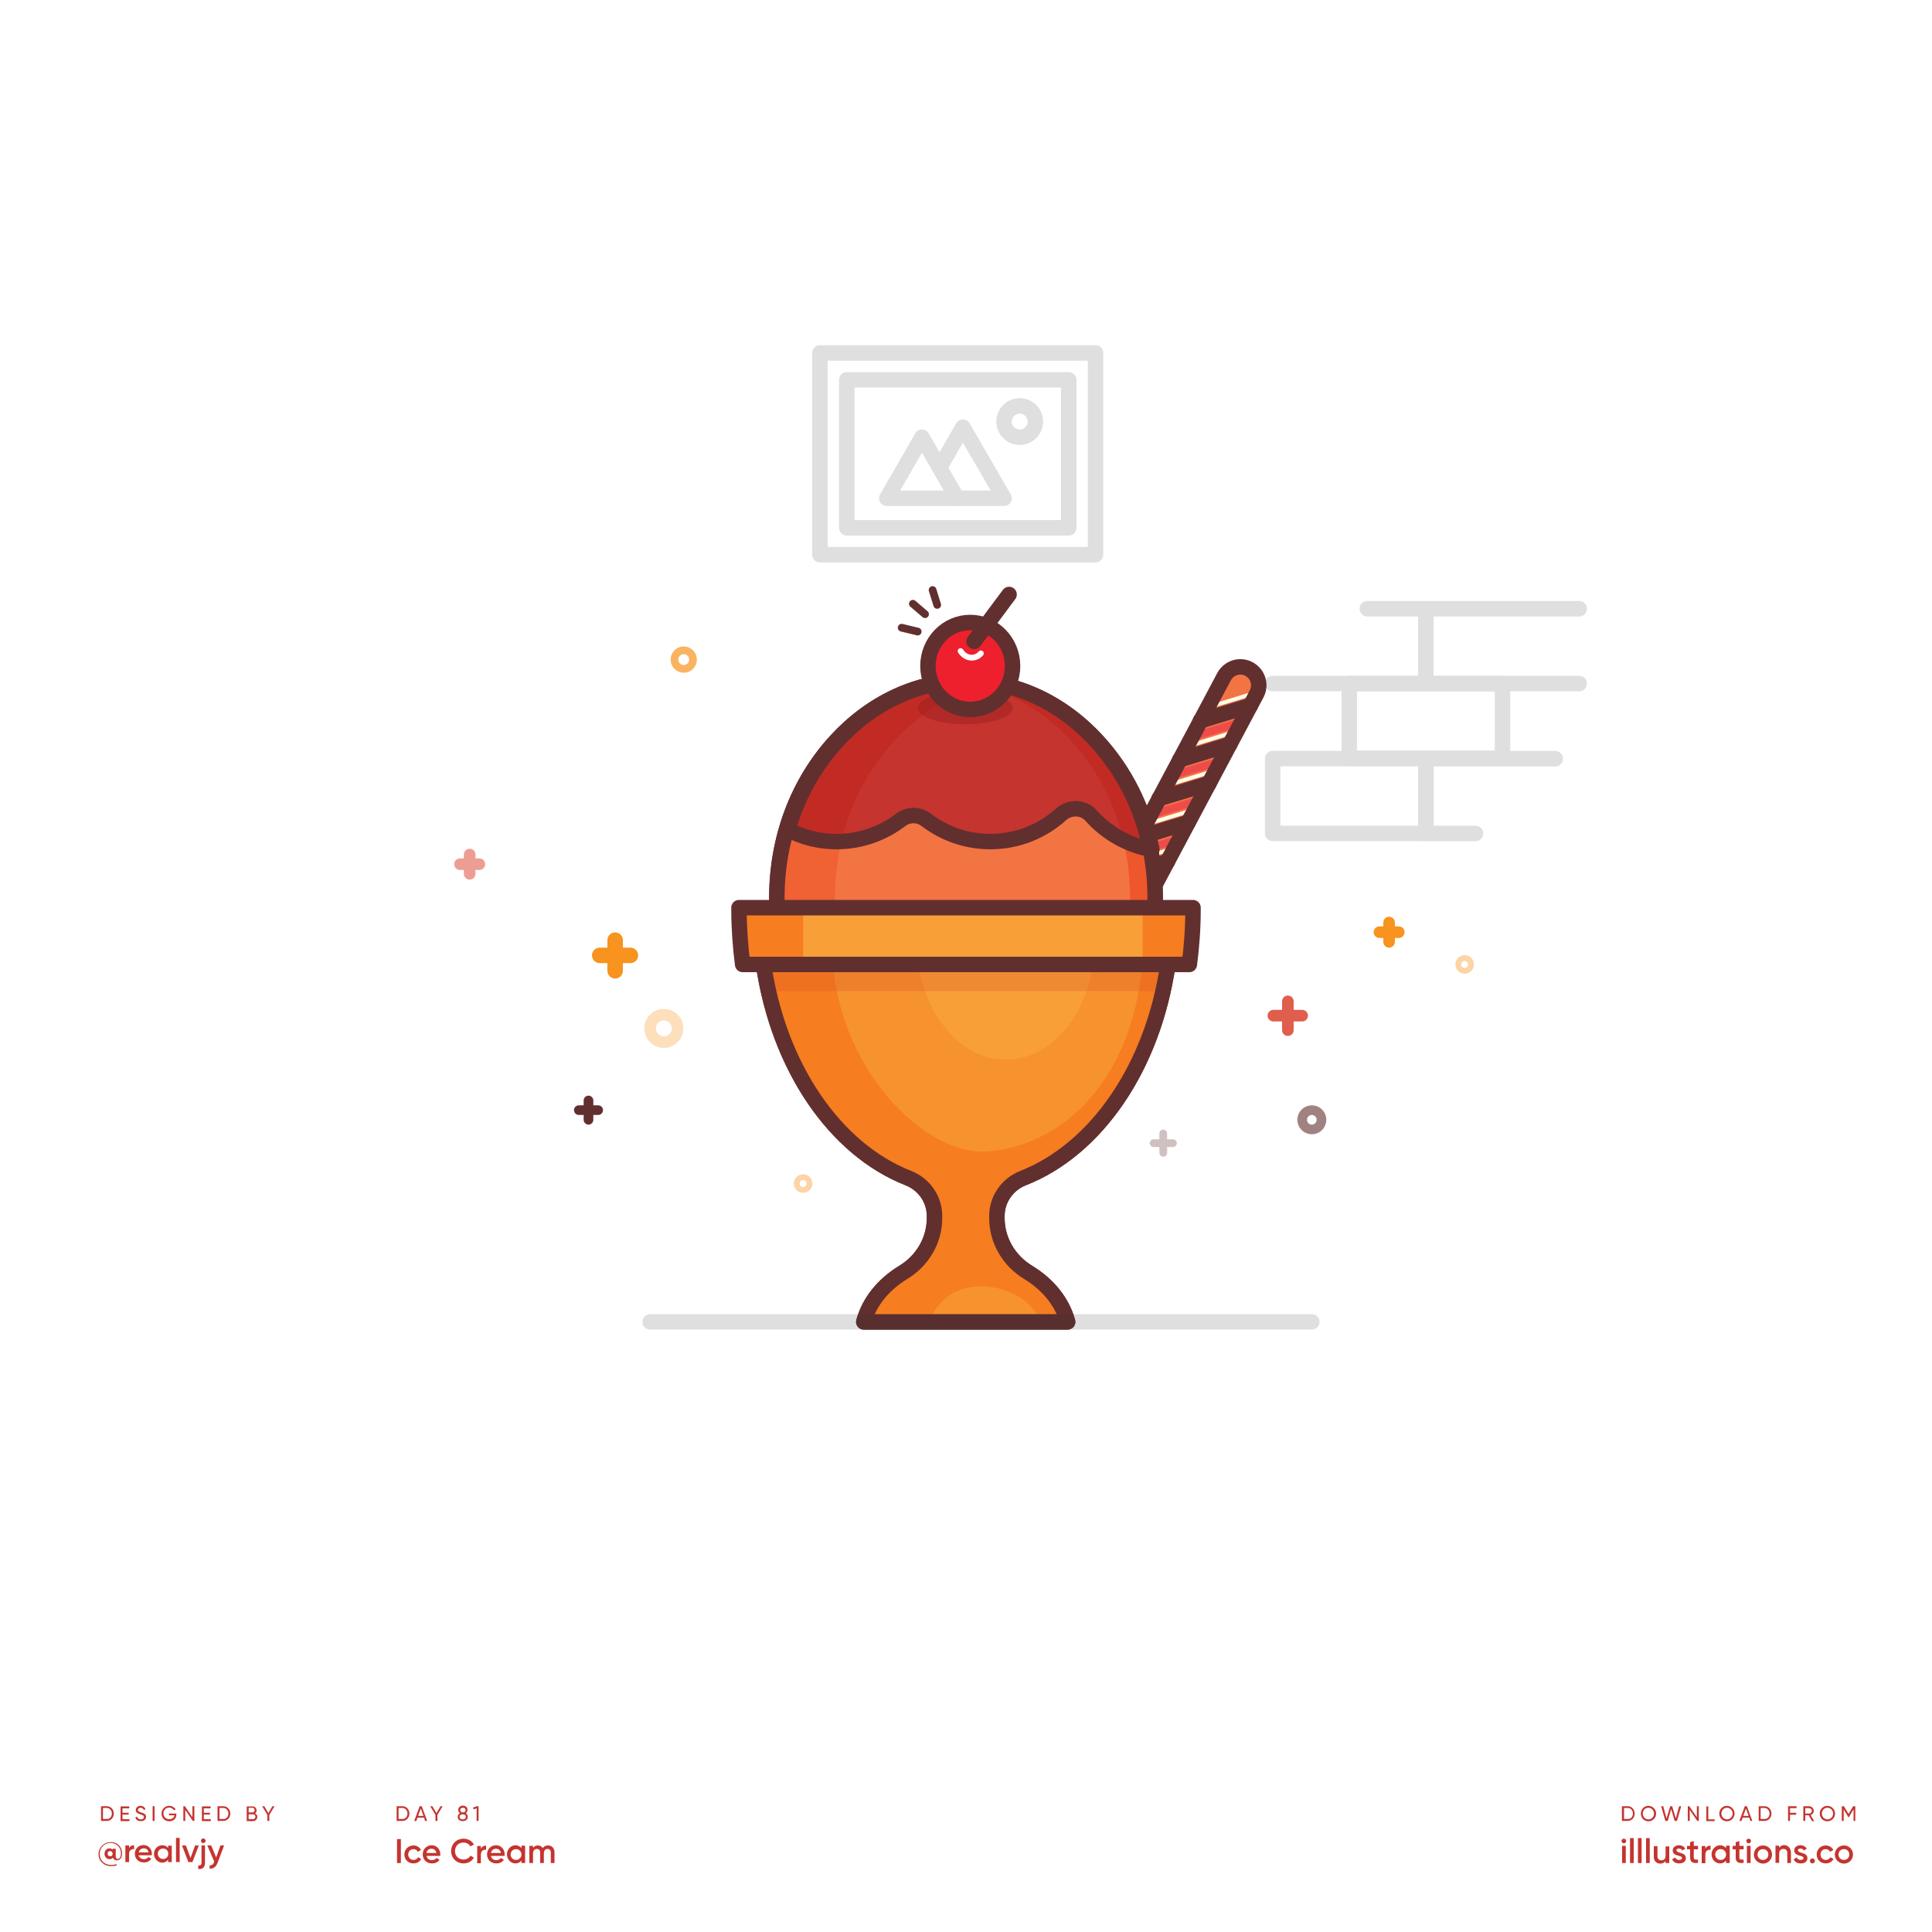 <?xml version="1.0" encoding="utf-8"?>
<!-- Generator: Adobe Illustrator 23.1.1, SVG Export Plug-In . SVG Version: 6.00 Build 0)  -->
<svg version="1.1" id="Layer_1" xmlns="http://www.w3.org/2000/svg" xmlns:xlink="http://www.w3.org/1999/xlink" x="0px" y="0px"
	 viewBox="0 0 1000 1000" style="enable-background:new 0 0 1000 1000;" xml:space="preserve">
<style type="text/css">
	.st0{fill:#FFFFFF;}
	.st1{fill:#C5342F;}
	.st2{display:none;fill:none;stroke:#474747;stroke-width:6;stroke-linecap:round;stroke-linejoin:round;stroke-miterlimit:10;}
	.st3{fill:none;stroke:#622F2F;stroke-width:8;stroke-linecap:round;stroke-linejoin:round;stroke-miterlimit:10;}
	.st4{fill:#F37443;}
	.st5{fill:none;stroke:#F04B4B;stroke-width:4;stroke-linecap:round;stroke-linejoin:round;stroke-miterlimit:10;}
	.st6{fill:none;stroke:#FFFDEB;stroke-width:2;stroke-linecap:round;stroke-linejoin:round;stroke-miterlimit:10;}
	.st7{fill:#FFFDFD;}
	.st8{fill:#EE562B;}
	.st9{fill:#C22B24;}
	.st10{fill:#F06134;}
	.st11{fill:#F99F38;}
	.st12{fill:#F67D20;}
	.st13{opacity:0.4;fill:#931C1C;}
	.st14{fill:#F7932F;}
	.st15{opacity:0.3;fill:#D8542B;}
	.st16{fill:#EE202E;}
	.st17{fill:none;stroke:#FFFFFF;stroke-width:3;stroke-linecap:round;stroke-linejoin:round;stroke-miterlimit:10;}
	.st18{fill:none;stroke:#622F2F;stroke-width:4;stroke-linecap:round;stroke-linejoin:round;stroke-miterlimit:10;}
	.st19{opacity:0.6;}
	.st20{fill:none;stroke:#DF5E4C;stroke-width:6;stroke-linecap:round;stroke-linejoin:round;stroke-miterlimit:10;}
	.st21{fill:none;stroke:#F7931E;stroke-width:6;stroke-linecap:round;stroke-linejoin:round;stroke-miterlimit:10;}
	.st22{fill:none;stroke:#622F2F;stroke-width:5;stroke-linecap:round;stroke-linejoin:round;stroke-miterlimit:10;}
	.st23{opacity:0.3;}
	.st24{fill:none;stroke:#F7931E;stroke-width:8;stroke-linecap:round;stroke-linejoin:round;stroke-miterlimit:10;}
	.st25{opacity:0.6;fill:none;stroke:#622F2F;stroke-width:5;stroke-linecap:round;stroke-linejoin:round;stroke-miterlimit:10;}
	.st26{opacity:0.7;fill:none;stroke:#F7931E;stroke-width:4;stroke-linecap:round;stroke-linejoin:round;stroke-miterlimit:10;}
	.st27{opacity:0.3;fill:none;stroke:#F7931E;stroke-width:6;stroke-linecap:round;stroke-linejoin:round;stroke-miterlimit:10;}
	.st28{opacity:0.4;fill:none;stroke:#F7931E;stroke-width:3;stroke-linecap:round;stroke-linejoin:round;stroke-miterlimit:10;}
	.st29{opacity:0.15;}
	.st30{fill:none;stroke:#262626;stroke-width:8;stroke-linecap:round;stroke-linejoin:round;stroke-miterlimit:10;}
</style>
<rect id="XMLID_80_" class="st0" width="1000" height="1000"/>
<g>
	<g>
		<g>
			<path class="st1" d="M63.2,959.2c0,2.5-1.2,3.7-2.6,3.7c-1.1,0-1.9-0.5-2.1-1.4c-0.4,0.5-1,0.8-1.8,0.8c-1.5,0-2.6-1.2-2.6-2.8
				c0-1.6,1.1-2.8,2.6-2.8c0.7,0,1.2,0.3,1.6,0.7v-0.5h1.6v3.9c0,0.8,0.3,1.4,1,1.4c0.9,0,1.7-0.9,1.7-3c0-3-2.3-5.3-5.4-5.3
				c-3.1,0-5.6,2.4-5.6,5.7c0,3.3,2.5,5.7,5.9,5.7c1.1,0,2.1-0.2,2.9-0.4v0.6c-0.8,0.3-1.7,0.4-2.9,0.4c-3.7,0-6.5-2.6-6.5-6.2
				c0-3.4,2.7-6.2,6.2-6.2C61.1,953.3,63.2,956.4,63.2,959.2z M58.3,959.5c0-0.8-0.6-1.4-1.3-1.4c-0.8,0-1.3,0.5-1.3,1.4
				c0,0.8,0.6,1.3,1.3,1.3C57.8,960.9,58.3,960.3,58.3,959.5z"/>
		</g>
		<g>
			<path class="st1" d="M69.4,955.1v2c-1.2-0.1-2.6,0.5-2.6,2.4v4.3h-1.9v-8.6h1.9v1.4C67.3,955.5,68.3,955.1,69.4,955.1z"/>
		</g>
		<g>
			<path class="st1" d="M74.6,962.3c1,0,1.8-0.5,2.2-1.1l1.5,0.9c-0.8,1.2-2.1,1.9-3.8,1.9c-2.8,0-4.7-1.9-4.7-4.5
				c0-2.5,1.8-4.5,4.5-4.5c2.6,0,4.3,2.1,4.3,4.5c0,0.3,0,0.5-0.1,0.8h-6.8C72.1,961.6,73.2,962.3,74.6,962.3z M76.9,958.8
				c-0.3-1.5-1.3-2.1-2.5-2.1c-1.4,0-2.3,0.8-2.6,2.1H76.9z"/>
		</g>
		<g>
			<path class="st1" d="M88.9,955.2v8.6h-1.9v-1.2c-0.7,0.9-1.7,1.5-3,1.5c-2.3,0-4.3-2-4.3-4.5c0-2.6,1.9-4.5,4.3-4.5
				c1.3,0,2.3,0.5,3,1.4v-1.2H88.9z M87.1,959.5c0-1.6-1.2-2.7-2.7-2.7c-1.5,0-2.7,1.1-2.7,2.7c0,1.6,1.2,2.7,2.7,2.7
				C85.9,962.3,87.1,961.1,87.1,959.5z"/>
		</g>
		<g>
			<path class="st1" d="M91.1,951.3H93v12.5h-1.9V951.3z"/>
		</g>
		<g>
			<path class="st1" d="M102.9,955.2l-3.3,8.6h-2.1l-3.3-8.6h2l2.4,6.5l2.4-6.5H102.9z"/>
		</g>
		<g>
			<path class="st1" d="M104.2,955.2h1.9v8.9c0,2.4-1.2,3.5-3.5,3.3v-1.8c1.1,0.1,1.7-0.3,1.7-1.5V955.2z M104,952.8
				c0-0.7,0.5-1.2,1.2-1.2c0.7,0,1.2,0.5,1.2,1.2c0,0.6-0.5,1.2-1.2,1.2C104.5,954,104,953.4,104,952.8z"/>
		</g>
		<g>
			<path class="st1" d="M116,955.2l-3.3,8.8c-0.8,2.2-2.2,3.3-4.2,3.2v-1.7c1.2,0.1,1.9-0.5,2.3-1.7l0.1-0.2l-3.6-8.4h2l2.6,6.2
				l2.2-6.2H116z"/>
		</g>
	</g>
	<g>
		<path class="st1" d="M211.9,938.7c0,2.1-1.5,3.8-3.6,3.8h-3v-7.6h3C210.4,934.9,211.9,936.6,211.9,938.7z M210.9,938.7
			c0-1.6-1.1-2.9-2.6-2.9h-2v5.7h2C209.8,941.6,210.9,940.3,210.9,938.7z"/>
		<path class="st1" d="M219.5,940.8h-3.4l-0.6,1.7h-1.1l2.8-7.6h1.1l2.8,7.6h-1.1L219.5,940.8z M219.2,939.9l-1.4-3.8l-1.4,3.8
			H219.2z"/>
		<path class="st1" d="M226.4,939.4v3.1h-1v-3.1l-2.7-4.5h1.1l2.1,3.6l2.1-3.6h1.1L226.4,939.4z"/>
		<path class="st1" d="M242.1,940.4c0,1.4-1.1,2.2-2.6,2.2c-1.5,0-2.6-0.8-2.6-2.2c0-0.8,0.5-1.5,1.2-1.9c-0.6-0.3-0.9-0.9-0.9-1.7
			c0-1.5,1.2-2.2,2.4-2.2c1.2,0,2.4,0.7,2.4,2.2c0,0.8-0.4,1.3-0.9,1.7C241.7,938.9,242.1,939.6,242.1,940.4z M241.1,940.4
			c0-0.9-0.7-1.3-1.6-1.3c-0.9,0-1.6,0.4-1.6,1.3c0,0.9,0.7,1.3,1.6,1.3C240.5,941.7,241.1,941.2,241.1,940.4z M238.2,936.9
			c0,0.8,0.6,1.2,1.4,1.2c0.7,0,1.4-0.4,1.4-1.2c0-0.8-0.6-1.2-1.4-1.2C238.8,935.7,238.2,936.1,238.2,936.9z"/>
		<path class="st1" d="M247.7,934.9v7.6h-1V936l-1.6,0.5l-0.3-0.9l2-0.7H247.7z"/>
	</g>
	<g>
		<path class="st1" d="M58.9,938.7c0,2.1-1.5,3.8-3.6,3.8h-3v-7.6h3C57.4,934.9,58.9,936.6,58.9,938.7z M57.9,938.7
			c0-1.6-1.1-2.9-2.6-2.9h-2v5.7h2C56.8,941.6,57.9,940.3,57.9,938.7z"/>
		<path class="st1" d="M67,941.6v1h-4.6v-7.6h4.5v1h-3.5v2.3h3.2v0.9h-3.2v2.4H67z"/>
		<path class="st1" d="M70,940.8l0.9-0.5c0.3,0.8,0.9,1.4,2,1.4c1.1,0,1.6-0.5,1.6-1.2c0-0.8-0.7-1-1.8-1.4
			c-1.2-0.4-2.4-0.8-2.4-2.2c0-1.4,1.1-2.2,2.4-2.2c1.3,0,2.2,0.7,2.6,1.7l-0.8,0.5c-0.3-0.7-0.8-1.2-1.7-1.2
			c-0.8,0-1.4,0.4-1.4,1.1c0,0.7,0.5,1,1.6,1.3c1.3,0.4,2.6,0.8,2.6,2.3c0,1.3-1.1,2.2-2.6,2.2C71.5,942.7,70.4,941.9,70,940.8z"/>
		<path class="st1" d="M80,934.9v7.6h-1v-7.6H80z"/>
		<path class="st1" d="M91.3,939.2c0,1.9-1.4,3.5-3.7,3.5c-2.4,0-4-1.8-4-4c0-2.2,1.7-4,4-4c1.4,0,2.7,0.8,3.3,1.8l-0.9,0.5
			c-0.4-0.8-1.4-1.4-2.4-1.4c-1.8,0-3,1.3-3,3c0,1.7,1.2,3,3,3c1.6,0,2.5-0.9,2.7-2h-2.8v-0.9h3.8V939.2z"/>
		<path class="st1" d="M100.6,934.9v7.6h-0.8l-3.9-5.7v5.7h-1v-7.6h0.8l3.9,5.7v-5.7H100.6z"/>
		<path class="st1" d="M109.1,941.6v1h-4.6v-7.6h4.5v1h-3.5v2.3h3.2v0.9h-3.2v2.4H109.1z"/>
		<path class="st1" d="M119.2,938.7c0,2.1-1.5,3.8-3.6,3.8h-3v-7.6h3C117.6,934.9,119.2,936.6,119.2,938.7z M118.2,938.7
			c0-1.6-1.1-2.9-2.6-2.9h-2v5.7h2C117.1,941.6,118.2,940.3,118.2,938.7z"/>
		<path class="st1" d="M133.2,940.4c0,1.2-1,2.2-2.2,2.2h-3.3v-7.6h3c1.2,0,2.1,0.9,2.1,2.1c0,0.7-0.3,1.2-0.8,1.6
			C132.7,938.9,133.2,939.5,133.2,940.4z M128.7,935.8v2.3h2c0.6,0,1.1-0.5,1.1-1.2c0-0.6-0.5-1.2-1.1-1.2H128.7z M132.2,940.3
			c0-0.7-0.5-1.2-1.2-1.2h-2.3v2.5h2.3C131.7,941.6,132.2,941,132.2,940.3z"/>
		<path class="st1" d="M139.4,939.4v3.1h-1v-3.1l-2.7-4.5h1.1l2.1,3.6l2.1-3.6h1.1L139.4,939.4z"/>
	</g>
	<g>
		<path class="st1" d="M207.5,951.9v12.4h-2v-12.4H207.5z"/>
		<path class="st1" d="M209.3,959.9c0-2.6,2-4.7,4.7-4.7c1.7,0,3.2,0.9,3.9,2.3l-1.6,1c-0.4-0.8-1.3-1.4-2.3-1.4
			c-1.6,0-2.7,1.2-2.7,2.8c0,1.6,1.2,2.8,2.7,2.8c1.1,0,1.9-0.5,2.4-1.4l1.6,0.9c-0.7,1.4-2.2,2.3-4,2.3
			C211.3,964.5,209.3,962.5,209.3,959.9z"/>
		<path class="st1" d="M223.6,962.8c1.1,0,1.9-0.5,2.3-1.1l1.6,0.9c-0.8,1.2-2.1,1.9-3.9,1.9c-2.9,0-4.8-2-4.8-4.7
			c0-2.6,1.9-4.7,4.7-4.7c2.6,0,4.4,2.1,4.4,4.7c0,0.3,0,0.5-0.1,0.8h-7C221.1,962.1,222.2,962.8,223.6,962.8z M225.9,959.1
			c-0.3-1.5-1.4-2.2-2.5-2.2c-1.4,0-2.4,0.8-2.7,2.2H225.9z"/>
		<path class="st1" d="M233.5,958.1c0-3.6,2.7-6.4,6.5-6.4c2.3,0,4.3,1.2,5.3,3l-1.8,1c-0.7-1.2-2-2-3.6-2c-2.7,0-4.4,1.9-4.4,4.4
			s1.8,4.4,4.4,4.4c1.6,0,2.9-0.8,3.6-2l1.8,1c-1,1.8-3,3-5.3,3C236.2,964.5,233.5,961.7,233.5,958.1z"/>
		<path class="st1" d="M251.6,955.3v2.1c-1.3-0.1-2.7,0.5-2.7,2.5v4.5h-1.9v-8.9h1.9v1.5C249.4,955.7,250.5,955.3,251.6,955.3z"/>
		<path class="st1" d="M256.9,962.8c1.1,0,1.9-0.5,2.3-1.1l1.6,0.9c-0.8,1.2-2.1,1.9-3.9,1.9c-2.9,0-4.8-2-4.8-4.7
			c0-2.6,1.9-4.7,4.7-4.7c2.6,0,4.4,2.1,4.4,4.7c0,0.3,0,0.5-0.1,0.8h-7C254.4,962.1,255.5,962.8,256.9,962.8z M259.3,959.1
			c-0.3-1.5-1.4-2.2-2.5-2.2c-1.4,0-2.4,0.8-2.7,2.2H259.3z"/>
		<path class="st1" d="M271.8,955.4v8.9h-1.9V963c-0.7,0.9-1.7,1.5-3.1,1.5c-2.4,0-4.4-2-4.4-4.7c0-2.6,2-4.7,4.4-4.7
			c1.4,0,2.4,0.6,3.1,1.5v-1.3H271.8z M269.9,959.9c0-1.6-1.2-2.8-2.8-2.8c-1.6,0-2.8,1.2-2.8,2.8c0,1.6,1.2,2.8,2.8,2.8
			C268.6,962.7,269.9,961.5,269.9,959.9z"/>
		<path class="st1" d="M287,958.8v5.5h-1.9v-5.4c0-1.2-0.7-1.9-1.7-1.9c-1.1,0-1.9,0.7-1.9,2.3v5h-1.9v-5.4c0-1.2-0.6-1.9-1.7-1.9
			c-1.1,0-2,0.7-2,2.3v5H274v-8.9h1.9v1.1c0.6-0.9,1.4-1.3,2.5-1.3c1.2,0,2,0.5,2.5,1.4c0.6-0.9,1.5-1.4,2.7-1.4
			C285.7,955.2,287,956.6,287,958.8z"/>
	</g>
	<g>
		<g>
			<g>
				<path class="st1" d="M846.1,938.7c0,2.1-1.5,3.8-3.6,3.8h-3v-7.6h3C844.6,934.9,846.1,936.6,846.1,938.7z M845.2,938.7
					c0-1.6-1.1-2.9-2.6-2.9h-2v5.7h2C844.1,941.6,845.2,940.3,845.2,938.7z"/>
			</g>
			<g>
				<path class="st1" d="M849.3,938.7c0-2.2,1.7-4,3.9-4c2.2,0,4,1.8,4,4c0,2.2-1.7,4-4,4C851,942.7,849.3,940.9,849.3,938.7z
					 M856.1,938.7c0-1.7-1.3-3-2.9-3c-1.7,0-2.9,1.3-2.9,3c0,1.7,1.3,3,2.9,3C854.9,941.7,856.1,940.4,856.1,938.7z"/>
			</g>
			<g>
				<path class="st1" d="M859.8,934.9h1.1l1.7,6.3l1.9-6.3h1l1.9,6.3l1.7-6.3h1.1l-2.2,7.6h-1.2l-1.8-6.1l-1.8,6.1H862L859.8,934.9z
					"/>
			</g>
			<g>
				<path class="st1" d="M879.3,934.9v7.6h-0.8l-3.9-5.7v5.7h-1v-7.6h0.8l3.9,5.7v-5.7H879.3z"/>
			</g>
			<g>
				<path class="st1" d="M887.5,941.6v1h-4.3v-7.6h1v6.7H887.5z"/>
			</g>
			<g>
				<path class="st1" d="M889.9,938.7c0-2.2,1.7-4,3.9-4c2.2,0,4,1.8,4,4c0,2.2-1.7,4-4,4C891.6,942.7,889.9,940.9,889.9,938.7z
					 M896.8,938.7c0-1.7-1.3-3-2.9-3c-1.7,0-2.9,1.3-2.9,3c0,1.7,1.3,3,2.9,3C895.5,941.7,896.8,940.4,896.8,938.7z"/>
			</g>
			<g>
				<path class="st1" d="M905.4,940.8H902l-0.6,1.7h-1.1l2.8-7.6h1.1l2.8,7.6H906L905.4,940.8z M905.1,939.9l-1.4-3.8l-1.4,3.8
					H905.1z"/>
			</g>
			<g>
				<path class="st1" d="M916.9,938.7c0,2.1-1.5,3.8-3.6,3.8h-3v-7.6h3C915.4,934.9,916.9,936.6,916.9,938.7z M915.9,938.7
					c0-1.6-1.1-2.9-2.6-2.9h-2v5.7h2C914.9,941.6,915.9,940.3,915.9,938.7z"/>
			</g>
			<g>
				<path class="st1" d="M926.5,935.8v2.5h3.2v1h-3.2v3.2h-1v-7.6h4.4v1H926.5z"/>
			</g>
			<g>
				<path class="st1" d="M936.2,939.6h-1.8v2.9h-1v-7.6h3c1.3,0,2.4,1.1,2.4,2.4c0,1-0.7,1.9-1.6,2.2l1.8,3.1h-1.1L936.2,939.6z
					 M934.4,938.7h2c0.8,0,1.4-0.6,1.4-1.4c0-0.8-0.6-1.4-1.4-1.4h-2V938.7z"/>
			</g>
			<g>
				<path class="st1" d="M941.9,938.7c0-2.2,1.7-4,3.9-4c2.2,0,4,1.8,4,4c0,2.2-1.7,4-4,4C943.6,942.7,941.9,940.9,941.9,938.7z
					 M948.8,938.7c0-1.7-1.3-3-2.9-3c-1.7,0-2.9,1.3-2.9,3c0,1.7,1.3,3,2.9,3C947.5,941.7,948.8,940.4,948.8,938.7z"/>
			</g>
			<g>
				<path class="st1" d="M960.4,942.5h-1v-6l-2.5,4.2h-0.1l-2.5-4.1v5.9h-1v-7.6h1.1l2.4,4l2.4-4h1.1V942.5z"/>
			</g>
		</g>
		<g>
			<g>
				<path class="st1" d="M839.3,952.9c0-0.7,0.5-1.2,1.2-1.2c0.7,0,1.2,0.5,1.2,1.2c0,0.7-0.5,1.2-1.2,1.2
					C839.9,954.1,839.3,953.6,839.3,952.9z M839.6,955.4h1.9v8.9h-1.9V955.4z"/>
			</g>
			<g>
				<path class="st1" d="M843.7,951.4h1.9v12.9h-1.9V951.4z"/>
			</g>
			<g>
				<path class="st1" d="M847.8,951.4h1.9v12.9h-1.9V951.4z"/>
			</g>
			<g>
				<path class="st1" d="M852,951.4h1.9v12.9H852V951.4z"/>
			</g>
			<g>
				<path class="st1" d="M864,955.4v8.9h-1.9v-1.1c-0.6,0.9-1.5,1.4-2.7,1.4c-2,0-3.4-1.3-3.4-3.6v-5.4h1.9v5.2c0,1.3,0.8,2.1,2,2.1
					c1.3,0,2.2-0.7,2.2-2.5v-4.7H864z"/>
			</g>
			<g>
				<path class="st1" d="M872.6,961.8c0,1.8-1.5,2.7-3.5,2.7c-1.8,0-3-0.8-3.6-2.1l1.6-1c0.3,0.8,1,1.3,2,1.3c0.8,0,1.5-0.3,1.5-1
					c0-1.6-4.8-0.7-4.8-3.9c0-1.7,1.4-2.7,3.2-2.7c1.5,0,2.7,0.7,3.3,1.8l-1.6,0.9c-0.3-0.7-0.9-1-1.7-1c-0.7,0-1.3,0.3-1.3,0.9
					C867.9,959.5,872.6,958.5,872.6,961.8z"/>
			</g>
			<g>
				<path class="st1" d="M876.7,957.3v4.2c0,1.1,0.7,1.1,2.2,1v1.7c-2.9,0.4-4.1-0.5-4.1-2.8v-4.2h-1.6v-1.8h1.6v-1.9l1.9-0.6v2.5
					h2.2v1.8H876.7z"/>
			</g>
			<g>
				<path class="st1" d="M885.4,955.3v2.1c-1.3-0.1-2.7,0.5-2.7,2.5v4.5h-1.9v-8.9h1.9v1.5C883.2,955.7,884.2,955.3,885.4,955.3z"/>
			</g>
			<g>
				<path class="st1" d="M895.3,955.4v8.9h-1.9V963c-0.7,0.9-1.7,1.5-3.1,1.5c-2.4,0-4.4-2-4.4-4.7c0-2.6,2-4.7,4.4-4.7
					c1.4,0,2.4,0.6,3.1,1.5v-1.3H895.3z M893.4,959.9c0-1.6-1.2-2.8-2.8-2.8c-1.6,0-2.8,1.2-2.8,2.8c0,1.6,1.2,2.8,2.8,2.8
					C892.2,962.7,893.4,961.5,893.4,959.9z"/>
			</g>
			<g>
				<path class="st1" d="M900.3,957.3v4.2c0,1.1,0.7,1.1,2.2,1v1.7c-2.9,0.4-4.1-0.5-4.1-2.8v-4.2h-1.6v-1.8h1.6v-1.9l1.9-0.6v2.5
					h2.2v1.8H900.3z"/>
			</g>
			<g>
				<path class="st1" d="M903.9,952.9c0-0.7,0.5-1.2,1.2-1.2c0.7,0,1.2,0.5,1.2,1.2c0,0.7-0.5,1.2-1.2,1.2
					C904.5,954.1,903.9,953.6,903.9,952.9z M904.2,955.4h1.9v8.9h-1.9V955.4z"/>
			</g>
			<g>
				<path class="st1" d="M907.8,959.9c0-2.6,2.1-4.7,4.7-4.7c2.6,0,4.7,2,4.7,4.7c0,2.6-2.1,4.7-4.7,4.7
					C909.9,964.5,907.8,962.5,907.8,959.9z M915.3,959.9c0-1.6-1.2-2.8-2.8-2.8c-1.6,0-2.8,1.2-2.8,2.8c0,1.6,1.2,2.8,2.8,2.8
					C914.1,962.7,915.3,961.5,915.3,959.9z"/>
			</g>
			<g>
				<path class="st1" d="M927,958.9v5.4h-1.9v-5.2c0-1.3-0.8-2.1-2-2.1c-1.3,0-2.2,0.7-2.2,2.5v4.7h-1.9v-8.9h1.9v1.1
					c0.6-0.9,1.5-1.4,2.7-1.4C925.5,955.2,927,956.6,927,958.9z"/>
			</g>
			<g>
				<path class="st1" d="M935.5,961.8c0,1.8-1.5,2.7-3.5,2.7c-1.8,0-3-0.8-3.6-2.1l1.6-1c0.3,0.8,1,1.3,2,1.3c0.8,0,1.5-0.3,1.5-1
					c0-1.6-4.8-0.7-4.8-3.9c0-1.7,1.4-2.7,3.2-2.7c1.5,0,2.7,0.7,3.3,1.8l-1.6,0.9c-0.3-0.7-0.9-1-1.7-1c-0.7,0-1.3,0.3-1.3,0.9
					C930.7,959.5,935.5,958.5,935.5,961.8z"/>
			</g>
			<g>
				<path class="st1" d="M936.8,963.2c0-0.7,0.6-1.3,1.3-1.3c0.7,0,1.3,0.6,1.3,1.3c0,0.7-0.6,1.3-1.3,1.3
					C937.4,964.5,936.8,963.9,936.8,963.2z"/>
			</g>
			<g>
				<path class="st1" d="M940.3,959.9c0-2.6,2-4.7,4.7-4.7c1.7,0,3.2,0.9,3.9,2.3l-1.6,1c-0.4-0.8-1.3-1.4-2.3-1.4
					c-1.6,0-2.7,1.2-2.7,2.8c0,1.6,1.2,2.8,2.7,2.8c1.1,0,1.9-0.5,2.4-1.4l1.6,0.9c-0.7,1.4-2.2,2.3-4,2.3
					C942.3,964.5,940.3,962.5,940.3,959.9z"/>
			</g>
			<g>
				<path class="st1" d="M949.7,959.9c0-2.6,2.1-4.7,4.7-4.7c2.6,0,4.7,2,4.7,4.7c0,2.6-2.1,4.7-4.7,4.7
					C951.8,964.5,949.7,962.5,949.7,959.9z M957.2,959.9c0-1.6-1.2-2.8-2.8-2.8s-2.8,1.2-2.8,2.8c0,1.6,1.2,2.8,2.8,2.8
					S957.2,961.5,957.2,959.9z"/>
			</g>
		</g>
	</g>
</g>
<line id="XMLID_73_" class="st2" x1="127.8" y1="714.7" x2="872.2" y2="714.7"/>
<g id="XMLID_78_">
	<path id="XMLID_19_" class="st3" d="M470.2,609.8c8.1,3.2,13.5,10.9,13.5,19.6v1.1c0,11.6-6.3,22.1-16.2,28.1
		c-10.2,6.2-17.6,15.2-20.4,25.6h105.5c-2.8-10.4-10.2-19.4-20.4-25.6c-9.9-6-16.2-16.5-16.2-28.1v-1.1c0-8.7,5.4-16.4,13.5-19.6
		c38-14.9,67.3-57.5,75-110.6H395.2C403,552.3,432.2,594.9,470.2,609.8z"/>
	<g id="XMLID_9_">
		<path id="XMLID_33_" class="st4" d="M578.1,495.1l-16.8-9l72.3-135.9c2.5-4.6,8.2-6.4,12.9-3.9l0,0c4.6,2.5,6.4,8.2,3.9,12.9
			L578.1,495.1z"/>
		<g id="XMLID_35_">
			<g id="XMLID_46_">
				<line id="XMLID_47_" class="st5" x1="588.8" y1="474.6" x2="562.9" y2="482.5"/>
			</g>
			<g id="XMLID_44_">
				<line id="XMLID_45_" class="st5" x1="599.5" y1="454.4" x2="573.6" y2="462.3"/>
			</g>
			<g id="XMLID_42_">
				<line id="XMLID_43_" class="st5" x1="610.3" y1="434.3" x2="584.4" y2="442.2"/>
			</g>
			<g id="XMLID_40_">
				<line id="XMLID_41_" class="st5" x1="621" y1="414.1" x2="595.1" y2="422"/>
			</g>
			<g id="XMLID_38_">
				<line id="XMLID_39_" class="st5" x1="631.7" y1="393.9" x2="605.8" y2="401.8"/>
			</g>
			<g id="XMLID_36_">
				<line id="XMLID_37_" class="st5" x1="642.5" y1="373.7" x2="616.6" y2="381.6"/>
			</g>
		</g>
		<g id="XMLID_48_">
			<g id="XMLID_65_">
				<line id="XMLID_66_" class="st6" x1="595.8" y1="459.6" x2="569.9" y2="467.5"/>
			</g>
			<g id="XMLID_63_">
				<line id="XMLID_64_" class="st6" x1="606.5" y1="439.4" x2="580.6" y2="447.3"/>
			</g>
			<g id="XMLID_61_">
				<line id="XMLID_62_" class="st6" x1="617.3" y1="419.3" x2="591.4" y2="427.2"/>
			</g>
			<g id="XMLID_59_">
				<line id="XMLID_60_" class="st6" x1="628" y1="399.1" x2="602.1" y2="407"/>
			</g>
			<g id="XMLID_57_">
				<line id="XMLID_58_" class="st6" x1="638.7" y1="378.9" x2="612.8" y2="386.8"/>
			</g>
			<g id="XMLID_55_">
				<line id="XMLID_56_" class="st6" x1="649.5" y1="358.7" x2="623.6" y2="366.6"/>
			</g>
		</g>
		<path id="XMLID_3_" class="st3" d="M578.1,495.1l-16.8-9l72.3-135.9c2.5-4.6,8.2-6.4,12.9-3.9l0,0c4.6,2.5,6.4,8.2,3.9,12.9
			L578.1,495.1z"/>
		<g id="XMLID_10_">
			<g id="XMLID_22_">
				<line id="XMLID_23_" class="st3" x1="593.5" y1="466" x2="567.6" y2="473.9"/>
			</g>
			<g id="XMLID_20_">
				<line id="XMLID_21_" class="st3" x1="604.3" y1="445.9" x2="578.4" y2="453.8"/>
			</g>
			<g id="XMLID_17_">
				<line id="XMLID_18_" class="st3" x1="615" y1="425.7" x2="589.1" y2="433.6"/>
			</g>
			<g id="XMLID_15_">
				<line id="XMLID_16_" class="st3" x1="625.8" y1="405.5" x2="599.9" y2="413.4"/>
			</g>
			<g id="XMLID_13_">
				<line id="XMLID_14_" class="st3" x1="636.5" y1="385.3" x2="610.6" y2="393.3"/>
			</g>
			<g id="XMLID_11_">
				<line id="XMLID_12_" class="st3" x1="647.2" y1="365.2" x2="621.3" y2="373.1"/>
			</g>
		</g>
	</g>
	<path id="XMLID_25_" class="st7" d="M402.3,471.6c-0.1-2.3-0.2-4.7-0.2-7c0-30.7,10.8-59.5,30.5-81c18.4-20.1,42.4-31.2,67.4-31.2
		s49,11.1,67.4,31.2c19.7,21.5,30.5,50.2,30.5,81c0,2.3-0.1,4.7-0.2,7H402.3z"/>
	<path id="XMLID_4_" class="st3" d="M402.3,471.6c-0.1-2.3-0.2-4.7-0.2-7c0-30.7,10.8-59.5,30.5-81c18.4-20.1,42.4-31.2,67.4-31.2
		s49,11.1,67.4,31.2c19.7,21.5,30.5,50.2,30.5,81c0,2.3-0.1,4.7-0.2,7H402.3z"/>
	<path id="XMLID_27_" class="st4" d="M402.3,471.6c-0.1-2.3-0.2-4.7-0.2-7c0-30.7,10.8-59.5,30.5-81c18.4-20.1,42.4-31.2,67.4-31.2
		s49,11.1,67.4,31.2c19.7,21.5,30.5,50.2,30.5,81c0,2.3-0.1,4.7-0.2,7H402.3z"/>
	<path id="XMLID_81_" class="st8" d="M567.4,383.6C549,363.5,525,352.5,500,352.5c-2.2,0-4.3,0.1-6.5,0.3
		c22.7,1.7,44.1,12.6,60.9,30.9c19.7,21.5,30.5,50.2,30.5,81c0,2.3-0.1,4.7-0.2,7h12.9c0.1-2.3,0.2-4.7,0.2-7
		C597.9,433.9,587.1,405.1,567.4,383.6z"/>
	<path id="XMLID_28_" class="st1" d="M568.1,383.6c-18.4-20.1-42.4-31.2-67.4-31.2c-25,0-49,11.1-67.4,31.2
		c-11.9,13-20.5,28.6-25.5,45.8c7.6,4,16.1,6.2,25.2,6.2c12.5,0,24-4.2,33.3-11.3c3.8-2.9,9.2-2.9,13,0c9.3,7.1,20.8,11.3,33.3,11.3
		c14,0,26.9-5.3,36.6-14.1c4.5-4,11.4-3.9,15.5,0.6c8.1,9.1,19.1,15.4,31.5,17.6C592,418.5,582.4,399.2,568.1,383.6z"/>
	<path class="st9" d="M567.4,383.6c-18.3-20-42.1-31.1-67-31.2c-2.2,0-4.4,0.1-6.5,0.3c22.5,1.8,43.9,12.6,60.6,30.9
		c13.1,14.3,22.3,31.9,27,51.2c4.4,2.2,9,3.7,14,4.7C591.2,418.4,581.6,399.1,567.4,383.6z"/>
	<path id="XMLID_94_" class="st10" d="M462.7,383.6c14.7-16,32.9-26.3,52.3-29.8c-4.9-0.9-10-1.4-15-1.4c-25,0-49,11.1-67.4,31.2
		c-19.7,21.5-30.5,50.2-30.5,81c0,2.3,0.1,4.7,0.2,7h30.1c-0.1-2.3-0.2-4.7-0.2-7C432.2,433.9,443,405.1,462.7,383.6z"/>
	<path class="st9" d="M500.3,352.5c-24.9,0.1-48.6,11.2-66.9,31.2c-11.9,13-20.5,28.6-25.5,45.8c7.6,4,16.1,6.2,25.2,6.2
		c0.8,0,1.7,0,2.5-0.1c4.6-19.5,13.9-37.4,27.2-51.9c14.7-16,32.9-26.3,52.3-29.8C510.2,352.9,505.3,352.5,500.3,352.5z"/>
	<path id="XMLID_108_" class="st3" d="M402.3,471.6c-0.1-2.3-0.2-4.7-0.2-7c0-30.7,10.8-59.5,30.5-81c18.4-20.1,42.4-31.2,67.4-31.2
		s49,11.1,67.4,31.2c19.7,21.5,30.5,50.2,30.5,81c0,2.3-0.1,4.7-0.2,7H402.3z"/>
	<path id="XMLID_1_" class="st11" d="M382.5,469.8c0,1.2,0,0.7,0,1c0,9.6,0.7,19.2,1.9,28.4h231.2c1.2-9.1,1.9-18.7,1.9-28.4
		c0-0.3,0,0.2,0-1H382.5z"/>
	<path id="XMLID_49_" class="st12" d="M591.3,469.8h23.2c0,1.2,0,0.7,0,1c0,9.6-0.5,19.2-1.3,28.4h-21.8V469.8z"/>
	<path id="XMLID_51_" class="st12" d="M415.7,469.8h-33.2c0,1.2,0,0.7,0,1c0,9.6,0.7,19.2,1.9,28.4h31.3V469.8z"/>
	<ellipse id="XMLID_32_" class="st13" cx="499.6" cy="366.4" rx="24.6" ry="8.5"/>
	<path id="XMLID_5_" class="st3" d="M568.1,383.6c-18.4-20.1-42.4-31.2-67.4-31.2c-25,0-49,11.1-67.4,31.2
		c-11.9,13-20.5,28.6-25.5,45.8c7.6,4,16.1,6.2,25.2,6.2c12.5,0,24-4.2,33.3-11.3c3.8-2.9,9.2-2.9,13,0c9.3,7.1,20.8,11.3,33.3,11.3
		c14,0,26.9-5.3,36.6-14.1c4.5-4,11.4-3.9,15.5,0.6c8.1,9.1,19.1,15.4,31.5,17.6C592,418.5,582.4,399.2,568.1,383.6z"/>
	<path id="XMLID_24_" class="st11" d="M470.2,609.8c8.1,3.2,13.5,10.9,13.5,19.6v1.1c0,11.6-6.3,22.1-16.2,28.1
		c-10.2,6.2-17.6,15.2-20.4,25.6h105.5c-2.8-10.4-10.2-19.4-20.4-25.6c-9.9-6-16.2-16.5-16.2-28.1v-1.1c0-8.7,5.4-16.4,13.5-19.6
		c38-14.9,67.3-57.5,75-110.6H395.2C403,552.3,432.2,594.9,470.2,609.8z"/>
	<path id="XMLID_30_" class="st14" d="M529.8,609.8c38-14.9,67.3-57.5,75-110.6h-38.9c-4.5,28.2-23.1,49.3-45.3,49.3
		c-22.2,0-40.8-21.1-45.3-49.3h-80.1c7.8,53.1,37,95.7,75,110.6c8.1,3.2,13.5,10.9,13.5,19.6v1.1c0,11.6-6.3,22.1-16.2,28.1
		c-10.2,6.2-17.6,15.2-20.4,25.6h105.5c-2.8-10.4-10.2-19.4-20.4-25.6c-9.9-6-16.2-16.5-16.2-28.1v-1.1
		C516.3,620.7,521.7,612.9,529.8,609.8z"/>
	<path id="XMLID_29_" class="st12" d="M529.8,609.8c38-14.9,67.3-57.5,75-110.6h-13.6c-5,57.7-39.1,93.5-80,96.8
		c-30.6,2.5-75.1-39.2-80-96.8h-35.8c7.8,53.1,37,95.7,75,110.6c8.1,3.2,13.5,10.9,13.5,19.6v1.1c0,11.6-6.3,22.1-16.2,28.1
		c-10.2,6.2-17.6,15.2-20.4,25.6h33.9c4.2-12.6,15-18.4,26.5-18.4c11.5,0,26.4,5.8,30.6,18.4h14.5c-2.8-10.4-10.2-19.4-20.4-25.6
		c-9.9-6-16.2-16.5-16.2-28.1v-1.1C516.3,620.7,521.7,612.9,529.8,609.8z"/>
	<rect id="XMLID_26_" x="395.2" y="499.2" class="st15" width="209.6" height="13.8"/>
	<path id="XMLID_8_" class="st3" d="M470.2,609.8c8.1,3.2,13.5,10.9,13.5,19.6v1.1c0,11.6-6.3,22.1-16.2,28.1
		c-10.2,6.2-17.6,15.2-20.4,25.6h105.5c-2.8-10.4-10.2-19.4-20.4-25.6c-9.9-6-16.2-16.5-16.2-28.1v-1.1c0-8.7,5.4-16.4,13.5-19.6
		c38-14.9,67.3-57.5,75-110.6H395.2C403,552.3,432.2,594.9,470.2,609.8z"/>
	<ellipse id="XMLID_31_" class="st16" cx="502.2" cy="344.7" rx="21.9" ry="22.5"/>
	<ellipse id="XMLID_2_" class="st3" cx="502.2" cy="344.7" rx="21.9" ry="22.5"/>
	<line id="XMLID_7_" class="st3" x1="504.2" y1="332" x2="522.3" y2="307.7"/>
	<path id="XMLID_34_" class="st17" d="M507.7,338.2c-1.2,1.4-2.9,2.2-4.8,2.2c-2.4,0-4.4-1.4-5.7-3.4"/>
	<line id="XMLID_50_" class="st18" x1="466.7" y1="324.9" x2="475" y2="326.9"/>
	<line id="XMLID_52_" class="st18" x1="472.5" y1="312.5" x2="478.8" y2="317.9"/>
	<line id="XMLID_53_" class="st18" x1="482.7" y1="305.4" x2="485.1" y2="313.1"/>
	<g id="XMLID_69_" class="st19">
		<line id="XMLID_68_" class="st20" x1="238.1" y1="447.3" x2="248.1" y2="447.3"/>
		<line id="XMLID_67_" class="st20" x1="243.1" y1="442.3" x2="243.1" y2="452.3"/>
	</g>
	<g id="XMLID_90_">
		<line id="XMLID_92_" class="st21" x1="714" y1="482.5" x2="724" y2="482.5"/>
		<line id="XMLID_91_" class="st21" x1="719" y1="477.5" x2="719" y2="487.5"/>
	</g>
	<g id="XMLID_75_">
		<line id="XMLID_77_" class="st20" x1="659.1" y1="525.7" x2="674" y2="525.7"/>
		<line id="XMLID_76_" class="st20" x1="666.6" y1="518.3" x2="666.6" y2="533.2"/>
	</g>
	<g id="XMLID_83_">
		<line id="XMLID_85_" class="st22" x1="299.6" y1="574.6" x2="309.6" y2="574.6"/>
		<line id="XMLID_84_" class="st22" x1="304.6" y1="569.6" x2="304.6" y2="579.6"/>
	</g>
	<g id="XMLID_87_" class="st23">
		<line id="XMLID_89_" class="st18" x1="597.1" y1="591.7" x2="607.1" y2="591.7"/>
		<line id="XMLID_88_" class="st18" x1="602.1" y1="586.7" x2="602.1" y2="596.7"/>
	</g>
	<g id="XMLID_72_">
		<line id="XMLID_71_" class="st24" x1="310.4" y1="494.5" x2="326.3" y2="494.5"/>
		<line id="XMLID_70_" class="st24" x1="318.4" y1="486.6" x2="318.4" y2="502.5"/>
	</g>
	<circle id="XMLID_74_" class="st25" cx="679" cy="579.6" r="5"/>
	<circle id="XMLID_79_" class="st26" cx="353.9" cy="341.4" r="4.8"/>
	<circle id="XMLID_86_" class="st27" cx="343.6" cy="532.3" r="7.1"/>
	<circle id="XMLID_82_" class="st28" cx="758.1" cy="499.2" r="3.3"/>
	<circle id="XMLID_93_" class="st28" cx="415.7" cy="612.6" r="3.3"/>
	<path id="XMLID_6_" class="st3" d="M382.5,469.8c0,1.2,0,0.7,0,1c0,9.6,0.7,19.2,1.9,28.4h231.2c1.2-9.1,1.9-18.7,1.9-28.4
		c0-0.3,0,0.2,0-1H382.5z"/>
</g>
<g id="XMLID_107_" class="st29">
	<line id="XMLID_54_" class="st30" x1="336.5" y1="684.2" x2="679" y2="684.2"/>
	
		<rect id="XMLID_106_" x="443.5" y="163.6" transform="matrix(-1.836970e-16 1 -1 -1.836970e-16 730.663 -260.818)" class="st30" width="104.4" height="142.7"/>
	<rect id="XMLID_105_" x="438.3" y="196.6" class="st30" width="114.9" height="76.6"/>
	<polygon id="XMLID_104_" class="st30" points="459,257.9 477.2,226.3 495.4,257.9 	"/>
	<polyline id="XMLID_103_" class="st30" points="486.3,242.1 498.4,221.1 519.7,257.9 495.4,257.9 	"/>
	<circle id="XMLID_102_" class="st30" cx="527.8" cy="218.2" r="8.1"/>
	<polyline id="XMLID_101_" class="st30" points="817.4,315.1 738,315.1 738,353.8 817.4,353.8 	"/>
	<line id="XMLID_100_" class="st30" x1="658.7" y1="353.8" x2="738" y2="353.8"/>
	<line id="XMLID_99_" class="st30" x1="738" y1="315.1" x2="707.7" y2="315.1"/>
	
		<rect id="XMLID_98_" x="698.4" y="353.8" transform="matrix(-1 -4.489665e-11 4.489665e-11 -1 1476.069 746.314)" class="st30" width="79.3" height="38.7"/>
	<polyline id="XMLID_96_" class="st30" points="805,392.7 738,392.7 738,431.4 763.7,431.4 	"/>
	
		<rect id="XMLID_95_" x="658.7" y="392.7" transform="matrix(-1 -4.490775e-11 4.490775e-11 -1 1396.72 824.047)" class="st30" width="79.3" height="38.7"/>
</g>
</svg>
